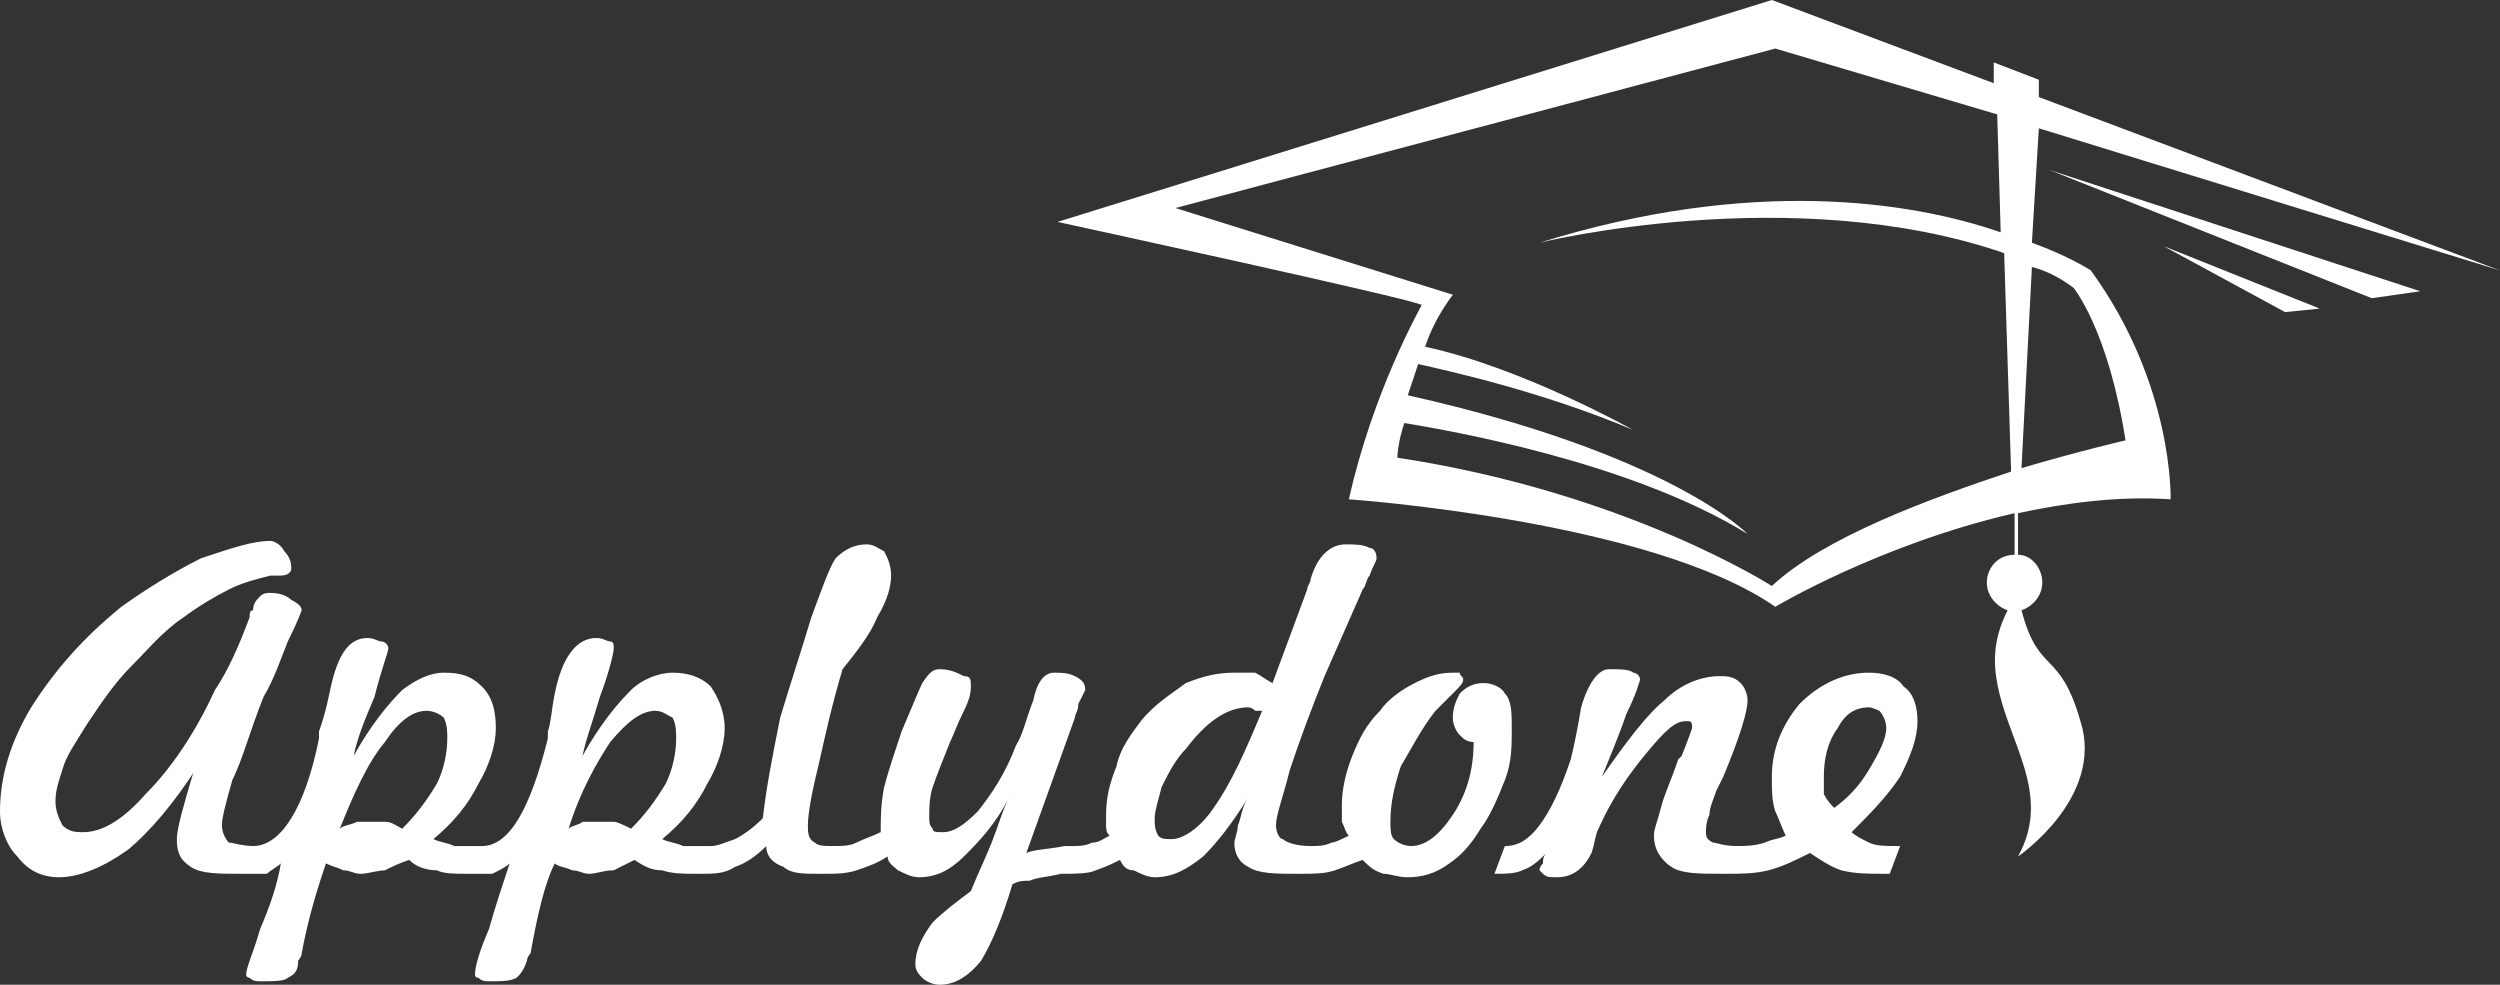 <?xml version="1.0" encoding="UTF-8"?>
<svg id="Layer_2" data-name="Layer 2" xmlns="http://www.w3.org/2000/svg" viewBox="0 0 721 284">
  <rect x="0" y="0" width="721" height="284" fill="#333333" stroke="none"/>
  <defs>
    <style>
      .cls-1 {
        fill: #fff;
        stroke-width: 0px;
      }
    </style>
  </defs>
  <g id="Layer_1-2" data-name="Layer 1">
    <g id="Layer_1-3" data-name="Layer_1">
      <g id="_2707846292096" data-name=" 2707846292096">
        <g>
          <path class="cls-1" d="M575,24L511,0l-206,64s106,23,105,24c-1,2-14,25-21,56,0,0,87,6,123,31,0,0,30-18,69-27v12h0c-5,0-8,4-8,8s3,7,6,8c-2,4-5,11-3,21,3,17,16,32,6,50,0,0,25-17,18-39-6-21-12-13-17-32,3-1,6-4,6-8s-3-8-7-8v-12c14-3,29-5,44-4,0,0,1-33-23-66,0,0-6-4-17-8l2-33,133,41-133-50v-5l-13-5v6ZM409,105c9,2,36,8,62,19,0,0-32-18-60-24,2-6,5-11,8-15l-80-25,173-46,64,19,1,34c-26-9-72-16-133,3,0,0,73-18,134,3l2,63c-24,8-54,19-69,33,0,0-42-27-108-37,0,0,0-4,2-10,12,2,65,11,99,32,0,0-22-23-98-40l3-9ZM586,77c4,1,8,3,12,6,0,0,10,12,15,44,0,0-13,3-30,8l3-58Z"/>
          <polygon class="cls-1" points="669 89 624 71 659 90 669 89"/>
          <polygon class="cls-1" points="698 84 591 49 684 86 698 84"/>
        </g>
        <path class="cls-1" d="M137,252h-2c-4,0-7,0-9-1-3,0-6-1-8-3-3,1-5,2-7,3-2,0-5,1-7,1s-3-1-5-1c-2-1-3-1-5-2-2,6-5,15-7,26,0,1-1,2-1,2,0,3-1,4-3,5-1,1-4,1-8,1-1,0-2,0-3-1,0,0-1,0-1-1,0-2,2-6,4-13,3-7,5-13,6-19-1,1-3,2-4,3h-8c-6,0-11,0-14-2s-4-4-4-8c0-3,2-10,5-20l1-1c-7,11-14,19-20,24-7,5-14,8-20,8-5,0-9-2-12-6-3-3-5-8-5-13,0-10,3-20,9-30,7-11,15-20,26-29,7-5,15-10,23-14,9-3,15-5,20-5,1,0,3,1,4,3,2,2,2,4,2,5s-1,2-3,2h-3c-4,1-8,2-12,4s-9,5-13,8c-6,4-10,9-15,14s-9,11-13,17c-3,5-6,9-7,13-1,3-2,6-2,9s1,5,2,7c2,2,4,2,6,2,5,0,11-3,18-11,7-7,14-17,20-30,4-6,7-13,10-21,0-1,0-2,1-2,0-2,1-3,2-4s2-1,3-1c3,0,5,1,6,2,2,1,3,2,3,3,0,0-1,3-4,9-2,5-4,11-7,16-4,10-6,18-9,24-2,7-3,11-3,13s1,4,2,5c1,0,4,1,7,1,8,0,15-11,19-31v-2c1-3,2-6,3-11,2-10,5-16,11-16,2,0,3,1,4,1s2,1,2,2-2,6-4,14c-3,7-5,12-6,17,5-9,10-15,14-19,4-3,8-5,12-5,5,0,8,1,11,4s4,7,4,12-2,11-5,16c-3,6-7,11-13,16,2,1,4,1,6,2h8c8,0,14-11,19-31v-2c1-3,1-6,2-11,2-10,6-16,12-16,2,0,3,1,4,1s1,1,1,2-1,6-4,14c-2,7-4,12-5,17,5-9,10-15,14-19,3-3,8-5,12-5s8,1,11,4c2,3,4,7,4,12s-2,11-5,16c-3,6-7,11-13,16,2,1,4,1,6,2h8c2,0,4-1,7-2,2-1,5-3,8-6,1-9,3-19,5-29,3-10,6-19,9-29,3-8,5-14,7-17,3-3,6-4,9-4,2,0,3,1,5,2,1,2,2,4,2,7s-1,7-4,12c-2,5-6,10-10,15-3,10-5,19-7,28-2,8-3,14-3,17,0,2,0,4,2,5,1,1,3,1,5,1,3,0,5,0,7-1s5-2,7-3c0-4,0-8,1-13,1-4,3-10,5-16,3-7,5-12,6-14,2-3,3-4,5-4,3,0,5,1,7,2,2,0,2,1,2,3,0,1,0,3-2,7s-3,7-4,9c-2,5-4,10-5,13s-1,6-1,9c0,1,0,2,1,3,0,1,1,1,3,1,3,0,6-2,10-6,4-5,8-11,11-19,2-3,3-8,5-13,1-5,3-8,6-8,2,0,4,0,6,1s3,2,3,4l-2,4c0,2-1,3-1,4l-14,39c2-1,6-1,11-2h2c2,0,4,0,6-1,2,0,3-1,5-2-1-1-1-2-1-3v-3c0-5,1-9,3-14,1-5,4-9,7-13,4-5,9-8,13-11,5-2,9-3,14-3h6c2,1,3,2,5,3l10-27c0-1,1-2,1-3,2-7,6-10,10-10,3,0,5,0,7,1,1,0,2,1,2,3,0,1-1,2-2,5-1,1-1,3-2,4l-11,25c-4,10-7,18-10,27-2,8-4,13-4,16,0,2,1,4,2,4,1,1,4,2,8,2,2,0,4,0,6-1,1,0,3-1,5-2-1-1-1-2-2-4v-5c0-4,1-9,3-14s4-9,8-13c2-3,6-6,10-8s7-3,11-3h2c0,1,1,1,1,2s-1,2-3,4l-5,5c-4,5-7,11-10,16-2,6-3,11-3,16,0,2,0,4,1,5s3,2,5,2c4,0,8-3,12-9s6-13,6-21c-2,0-3-1-4-2s-2-3-2-5c0-3,1-5,2-7,2-2,4-3,7-3,2,0,5,1,6,3,2,2,2,6,2,10,0,5,0,10-2,15s-4,10-7,14c-3,5-6,8-9,10-4,3-8,4-12,4-3,0-5-1-7-1-3-1-4-2-6-4-3,1-5,2-8,3s-6,1-10,1h-1c-6,0-11,0-14-2-2-1-4-3-4-7,0-1,1-3,1-5,1-2,1-5,3-8-5,8-9,13-13,17-5,4-9,6-14,6-2,0-4-1-6-2-2,0-3-1-4-3-2,1-4,2-7,3-2,1-6,1-10,1-4,1-7,1-9,2-2,0-3,0-5,1-3,10-6,17-9,22-4,5-8,7-12,7-2,0-4-1-5-2s-2-2-2-4c0-4,2-8,5-12,3-3,7-6,11-9,2-5,4-9,6-14s3-9,5-13c-4,8-9,13-13,17s-8,6-13,6c-2,0-4-1-6-2-1-1-3-2-3-4-3,2-6,3-9,4s-6,1-9,1h-2c-4,0-8,0-10-2-3-1-5-3-5-6-3,3-6,5-9,6-3,2-6,2-10,2h-1c-4,0-7,0-10-1-3,0-5-1-8-3l-6,3c-3,0-5,1-7,1s-3-1-5-1c-2-1-4-1-5-2-3,6-5,15-7,26-1,1-1,2-1,2-1,3-2,4-3,5-2,1-4,1-8,1-1,0-2,0-3-1q-1,0-1-1c0-2,1-6,4-13,2-7,4-13,6-19-1,1-3,2-5,3h-5ZM98,239c1-1,3-1,5-2h8c2,0,3,1,5,2,4-4,7-8,10-13,2-4,3-9,3-13,0-2,0-4-1-6-1-1-3-2-5-2-4,0-8,3-12,9-5,6-9,15-13,25ZM164,239c1-1,3-1,4-2h9c1,0,3,1,5,2,4-4,7-8,10-13,2-4,3-9,3-13,0-2,0-4-1-6-2-1-3-2-5-2-4,0-8,3-13,9-4,6-9,15-12,25ZM364,205h-2q-1-1-2-1c-3,0-6,1-9,3s-6,5-9,9c-3,3-5,7-7,11-1,4-2,7-2,9s0,3,1,5c1,1,2,1,4,1,3,0,8-3,12-9,5-7,9-16,14-28ZM501,244c2,0,5,0,8-1,2-1,4-1,6-2-1-2-2-5-3-7-1-3-1-6-1-10,0-8,3-15,8-21,6-6,13-9,20-9,4,0,8,1,10,4,3,2,4,6,4,10,0,5-2,10-5,16-4,6-9,11-14,16,1,1,3,2,5,3s5,1,8,1h1l-3,8h-2c-4,0-8,0-12-1-3-1-6-3-9-5-4,2-8,4-12,5s-8,1-12,1h-1c-7,0-12,0-15-2s-5-5-5-9c0-2,1-4,2-8s3-8,5-14l1-1c2-5,3-8,3-8,0-1,0-2-1-2h-1c-3,0-6,3-11,9s-10,13-14,22c-1,2-1,4-2,7-2,4-5,7-10,7-2,0-3,0-4-1l-1-1q0-1,1-2c0-1,0-2,1-3-2,2-4,4-7,5-2,1-5,1-8,1l3-8c4,0,7-2,10-6s6-10,9-19c1-4,2-9,3-15,2-7,5-11,8-11s6,0,7,1c1,0,2,1,2,2,0,0-1,4-4,10-2,6-5,13-7,18,7-10,13-18,18-22,5-5,11-7,16-7,2,0,4,0,6,2,1,1,2,3,2,5,0,3-2,10-7,22l-2,4c-1,3-2,5-2,7-1,2-1,4-1,5s0,2,2,3c1,0,3,1,7,1ZM529,233c4-3,7-6,10-11s5-9,5-12c0-2-1-4-2-5,0,0-2-1-3-1-4,0-7,2-9,6-3,4-4,9-4,14v5c1,2,2,3,3,4Z"/>
      </g>
    </g>
  </g>
</svg>
